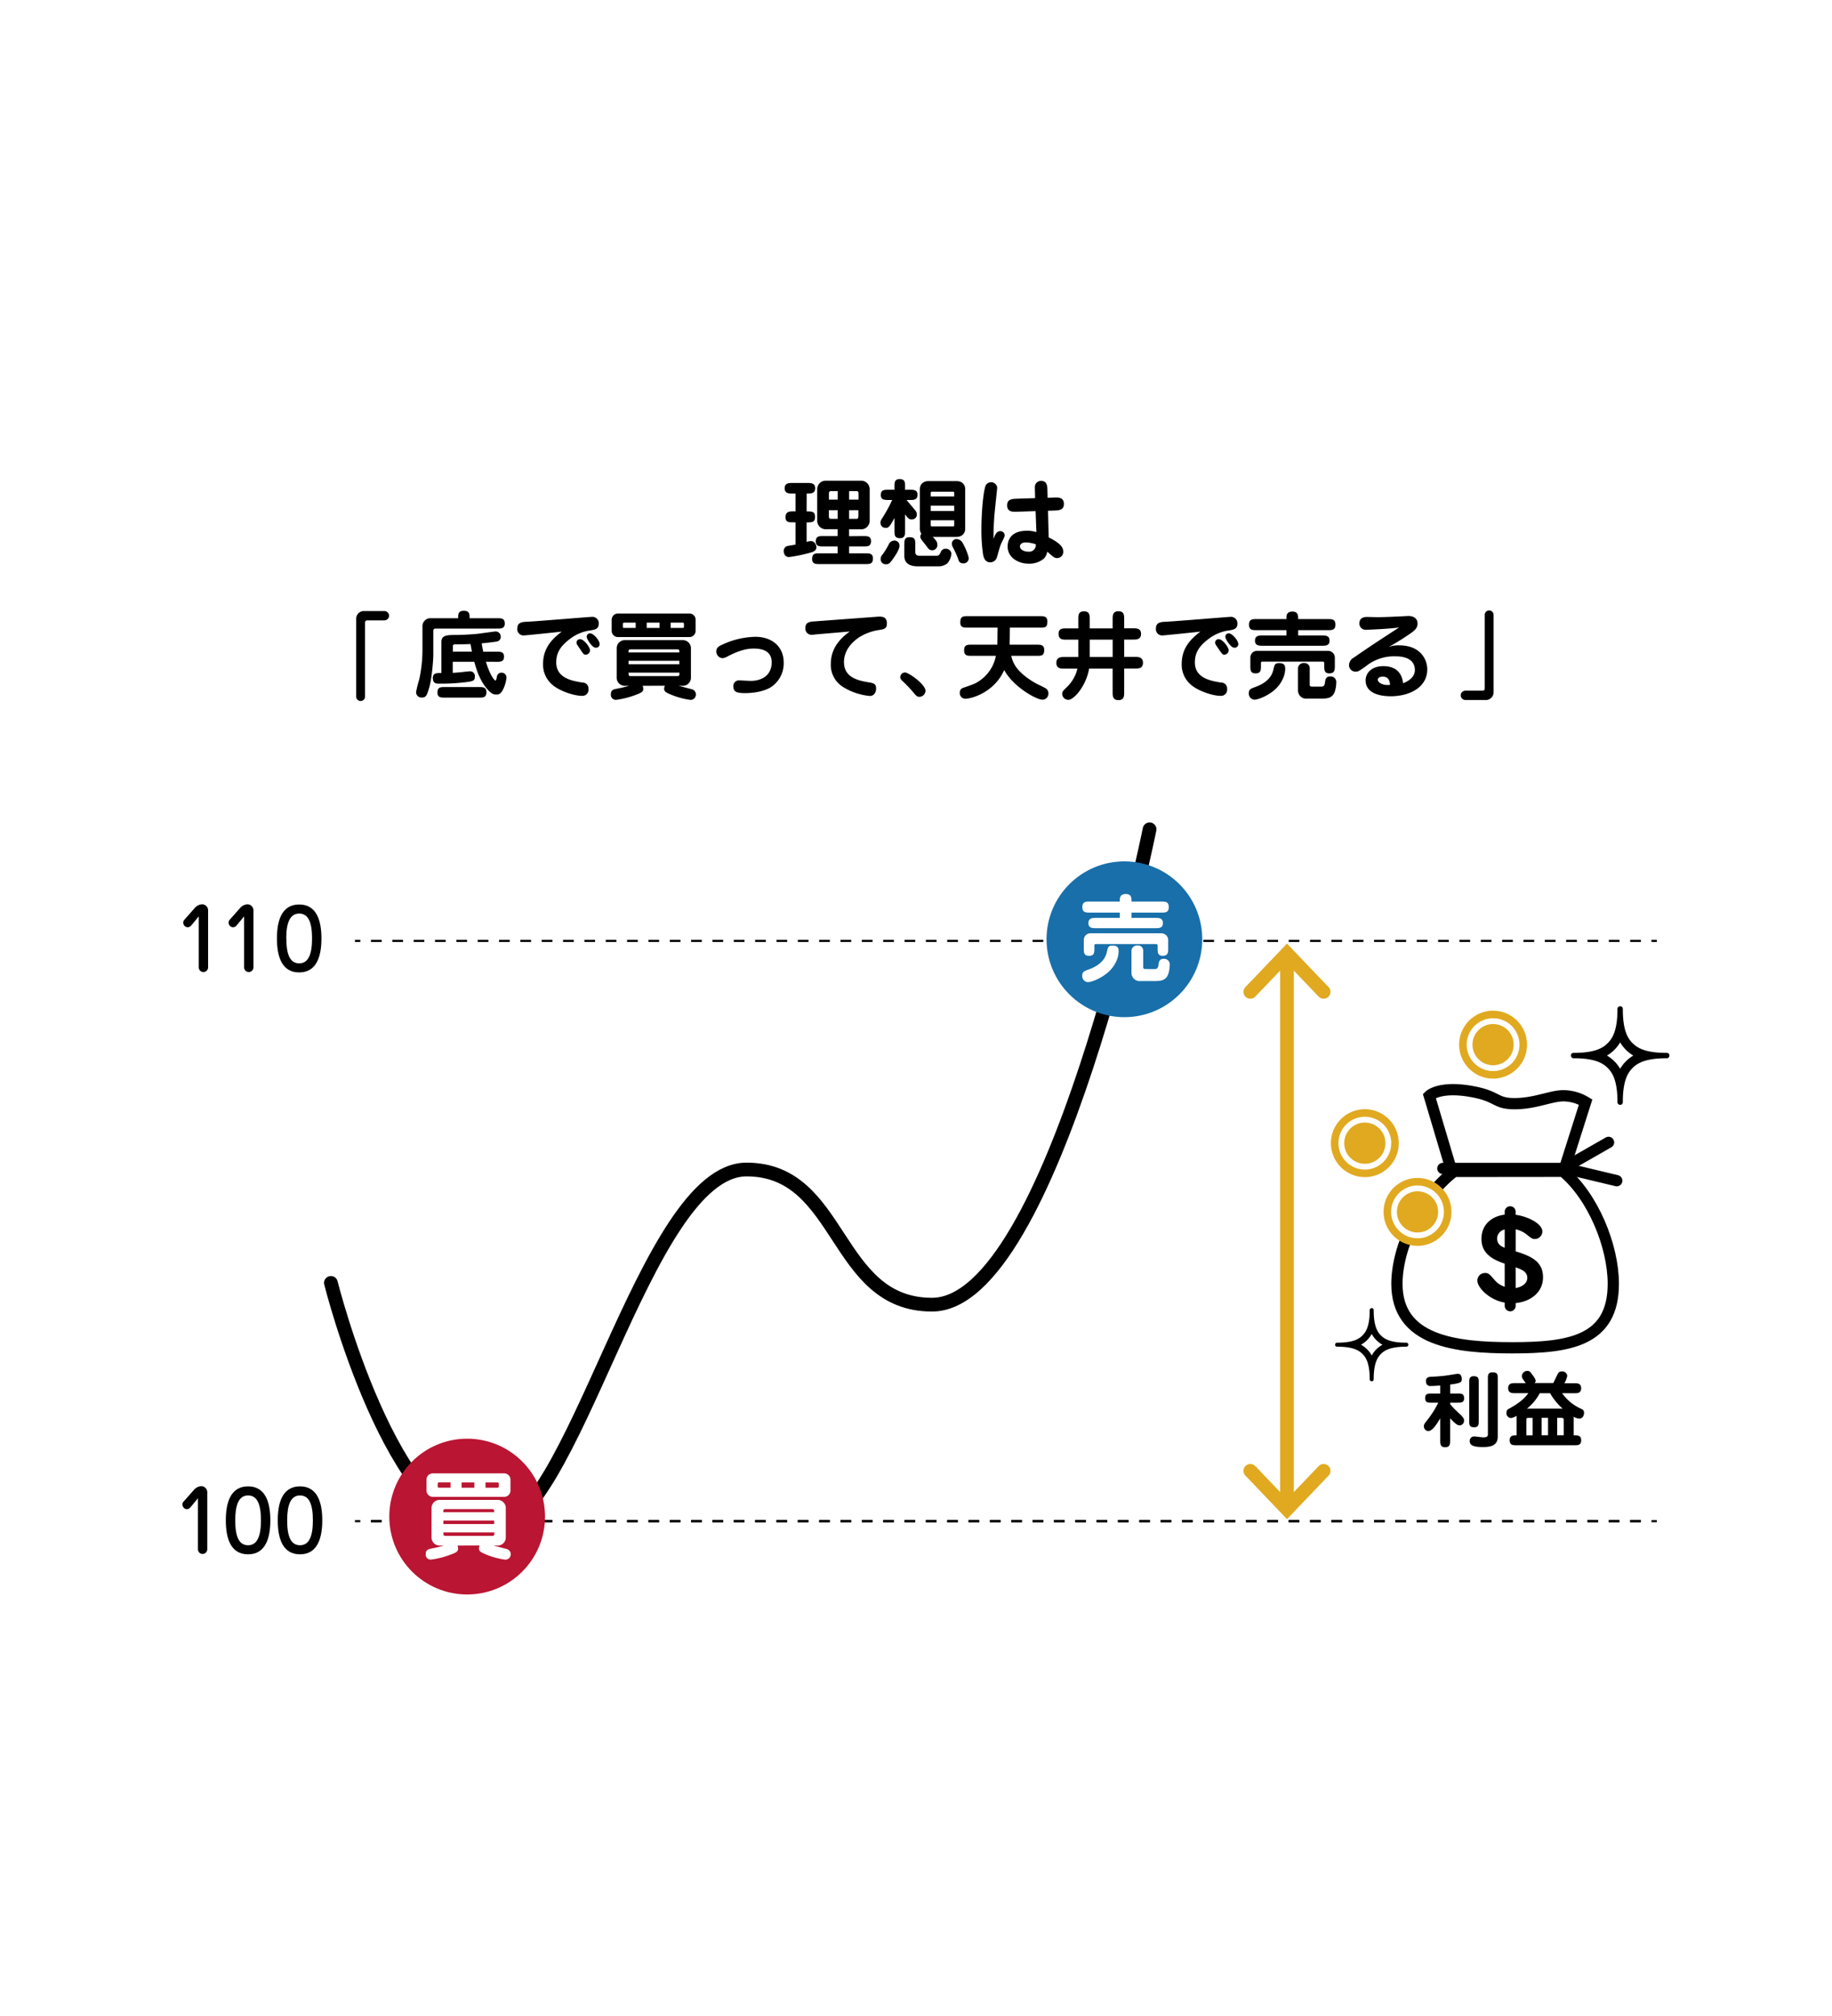 <svg xmlns="http://www.w3.org/2000/svg" viewBox="0 0 800 880"><defs><style>.cls-1,.cls-12{fill:#fff;}.cls-10,.cls-2,.cls-3,.cls-4,.cls-5,.cls-6,.cls-7{fill:none;}.cls-2,.cls-3,.cls-5,.cls-6,.cls-7{stroke:#000;}.cls-10,.cls-12,.cls-2,.cls-3,.cls-4,.cls-5,.cls-6,.cls-7{stroke-miterlimit:10;}.cls-2,.cls-3{stroke-width:0.93px;}.cls-3{stroke-dasharray:4.66 4.66;}.cls-10,.cls-12,.cls-4{stroke:#e0a920;}.cls-4,.cls-6,.cls-7{stroke-linecap:round;}.cls-4,.cls-7{stroke-width:6px;}.cls-5,.cls-6{stroke-width:4.92px;}.cls-8{fill:#ba1532;}.cls-9{fill:#186faa;}.cls-10,.cls-12{stroke-width:3.3px;}.cls-11{fill:#e0a920;}</style></defs><g id="レイヤー_4" data-name="レイヤー 4"><rect class="cls-1" x="-1574" y="-1604" width="6049" height="7188"/></g><g id="レイヤー_1" data-name="レイヤー 1"><line class="cls-2" x1="155" y1="410.71" x2="157.34" y2="410.71"/><line class="cls-3" x1="162" y1="410.71" x2="718.83" y2="410.71"/><line class="cls-2" x1="721.16" y1="410.71" x2="723.5" y2="410.71"/><polyline class="cls-2" points="157.34 664 155 664 157.34 664"/><line class="cls-3" x1="162" y1="664" x2="718.83" y2="664"/><polyline class="cls-2" points="721.16 664 723.5 664 721.16 664"/><line class="cls-3" x1="716.5" y1="664" x2="159.67" y2="664"/><line class="cls-4" x1="562" y1="420" x2="562" y2="654"/><polyline class="cls-4" points="578 642.04 562 658.77 546 642.04"/><polyline class="cls-4" points="546 432.95 562 416.23 578 432.95"/><path d="M633.24,612.89c1,1.23,1.22,1.52,4.64,4.76,1,1,1.44,1.58,1.44,2.37a2,2,0,0,1-1.94,2.16c-.72,0-1.62-.36-4.14-3.09v9.64c0,1.44,0,3-2.16,3s-2.16-1.55-2.16-3v-9.64c-1.4,2.37-3.35,5.57-5.22,5.57a2,2,0,0,1-1.91-2.12c0-.68.15-1,1.48-2.66a41.23,41.23,0,0,0,4.79-7.6h-2.85c-1.69,0-2.88,0-2.88-2.09,0-1.9,1.41-1.9,2.88-1.9h3.71v-3.5c-2.45.18-3.89.22-4.32.22-1.12,0-1.91-.61-1.91-2.23s1.44-1.76,2-1.8c2.49-.07,4.39-.29,5.33-.36,2.27-.22,6-.94,6.59-.94,1.47,0,1.72,1.41,1.72,2.27,0,1.3-.28,1.84-5.07,2.41v3.93h3.2c1.69,0,2.88,0,2.88,2.12,0,1.87-1.36,1.87-2.88,1.87h-3.2Zm12.49,7.24c0,1.55,0,2.88-1.94,2.88-2.2,0-2.2-1.08-2.2-2.88V603.61c0-1.51,0-2.88,1.94-2.88,2.2,0,2.2,1.11,2.2,2.88Zm4-18.21c0-1.59,0-2.88,2-2.88,2.31,0,2.31,1,2.31,2.88V627c0,3.93-2.78,4.65-6.56,4.65-4.53,0-5.68-1-5.68-2.63a1.89,1.89,0,0,1,2-2c.61,0,3.31.4,3.88.4,2.06,0,2.06-.76,2.06-1.48Z"/><path d="M662.26,618a6.34,6.34,0,0,1-2.49,1,2.12,2.12,0,0,1-1.94-2.26c0-1.12.54-1.52.76-1.62,2.84-1.59,6.37-3.57,8.81-7h-5.94c-1.18,0-2.87,0-2.87-2.16s1.69-2.2,2.87-2.2h4.79c-.14-.22-.9-1.26-1-1.47a2.78,2.78,0,0,1-.69-1.55,2.41,2.41,0,0,1,2.31-2.34,1.75,1.75,0,0,1,1.65.86c.65.79,2.09,2.7,2.09,3.46a1.25,1.25,0,0,1-.54,1h8.21c.21-.36,1.33-2.73,2-4.1a1.87,1.87,0,0,1,1.76-1,2.16,2.16,0,0,1,2.34,2,11.34,11.34,0,0,1-1.22,3.17h4.39c1.19,0,2.91,0,2.91,2.2s-1.69,2.16-2.91,2.16h-5.4a20.09,20.09,0,0,0,8,6.66c1.08.5,1.58.75,1.58,1.94,0,.14-.07,2.48-2.08,2.48a4.83,4.83,0,0,1-2.45-.83v8.14c1.84,0,3.27,0,3.27,2.16s-1.51,2.16-2.73,2.16H662c-1.26,0-2.74,0-2.74-2.16s1.48-2.16,3-2.16Zm7,8.53v-7.6h-1.73c-.65,0-1,0-1,.87v6.73Zm13.1-11.66a26.76,26.76,0,0,1-5.47-6.73h-4.5a21.34,21.34,0,0,1-5.58,6.73ZM676,626.5v-7.6h-2.81v7.6Zm6.84,0v-6.59c0-.68-.07-1-1.08-1H680v7.6Z"/><path d="M352.23,223.24c2.35,0,3.69,0,3.69,2.39s-1.34,2.4-3.69,2.4v8.53a5.36,5.36,0,0,1,1.89-.38c1.63,0,2.39,1.8,2.39,2.64,0,1.69-1.68,2.15-2.56,2.4a67.58,67.58,0,0,1-9.37,1.93c-2.27,0-2.35-2.31-2.35-2.64a2.16,2.16,0,0,1,1.76-2.19c.55-.13,2.94-.5,3.4-.59V228h-1.05c-1.93,0-3.31,0-3.31-2.27,0-2.48,1.89-2.52,3.31-2.52h1.05v-7.77H346c-1.39,0-3.36,0-3.36-2.31s2-2.31,3.36-2.31h6.63c1.39,0,3.36,0,3.36,2.31s-1.89,2.31-3.73,2.31ZM377,234c1.72,0,3.36,0,3.36,2.18,0,2.35-1.47,2.35-3.36,2.35h-6.22v3h7.06c1.72,0,3.36,0,3.36,2.22,0,2.44-1.39,2.48-3.36,2.48H358c-1.72,0-3.36,0-3.36-2.22,0-2.48,1.39-2.48,3.36-2.48h7.77v-3h-6.17c-1.72,0-3.36,0-3.36-2.18,0-2.35,1.47-2.35,3.36-2.35h6.17v-3h-4.91a3.69,3.69,0,0,1-4-3.65V213.49a3.68,3.68,0,0,1,4-3.65h14.91a3.7,3.7,0,0,1,4,3.65V227.4a3.72,3.72,0,0,1-4,3.65h-5v3Zm-11.18-15.92v-3.7h-3c-.46,0-.84.21-.84,1.05v2.65Zm-3.86,4.62v2.68c0,.89.38,1.1.84,1.1h3v-3.78Zm12.94-4.62v-2.65c0-.84-.38-1.05-.84-1.05h-3.28v3.7Zm-4.12,4.62v3.78H374c.46,0,.84-.21.84-1.1v-2.68Z"/><path d="M395.23,231.56c0,1.72,0,3.36-2.22,3.36-2.4,0-2.4-1.43-2.4-3.36V226.1c-2.22,3.9-2.48,4.32-3.86,4.32a2.19,2.19,0,0,1-2.27-2.18c0-.76.21-1.22,1-2.4a63.44,63.44,0,0,0,4.12-7.6H388c-1.68,0-3.36,0-3.36-2.14,0-2.31,1.51-2.31,3.36-2.31h2.6v-1.3c0-1.73,0-3.36,2.23-3.36,2.39,0,2.39,1.42,2.39,3.36v1.3h2.06c1.68,0,3.36,0,3.36,2.14,0,2.31-1.55,2.31-3.36,2.31h-1.38c.54.76,3.23,3.82,3.73,4.5a2.89,2.89,0,0,1,.76,1.84,2.15,2.15,0,0,1-2.31,2.15c-1.13,0-1.47-.38-2.86-2.19Zm-9.91,10.58a29.63,29.63,0,0,0,2.81-4.58,2.72,2.72,0,0,1,2.36-1.59,2.18,2.18,0,0,1,2.31,2.31c0,1.68-2.36,5.08-3.57,6.64-.76,1-1.22,1.38-2.23,1.38a2.21,2.21,0,0,1-2.44-2.14A2.73,2.73,0,0,1,385.32,242.14ZM399.69,241c0,1.22.84,1.6,2,1.6h7.23c1.17,0,1.51-.76,2-1.85a2.11,2.11,0,0,1,2.06-1.22,2.36,2.36,0,0,1,2.48,2.23,7.47,7.47,0,0,1-1.77,4.15,6.14,6.14,0,0,1-3.69,1.31H401.2c-1.68,0-6.3,0-6.3-4.62v-4.75c0-1.81,0-3.36,2.27-3.36,2.52,0,2.52,1.3,2.52,3.36Zm2-27.68c0-1.05.71-3.32,3.82-3.32h12.14c3.24,0,3.83,2.48,3.83,3.32V231c0,1.05-.72,3.36-3.83,3.36H407.33c1.64,1.72,2,2.31,2,3.57a2.25,2.25,0,0,1-2.15,2.27c-1.26,0-1.68-.55-2.31-1.43s-1.85-2.35-2.52-3.28a2.05,2.05,0,0,1-.46-1.26,2,2,0,0,1,.46-1.26,3.63,3.63,0,0,1-.67-2Zm15,3.4V215.3c0-.38-.09-.67-.47-.67h-9.32c-.38,0-.46.29-.46.67v1.43Zm-10.25,4v2.35h10.25v-2.35Zm0,6.38v2c0,.38.08.67.46.67h9.32c.47,0,.47-.42.47-.67v-2Zm12,16.93a43.83,43.83,0,0,0-2.48-5.42,4.13,4.13,0,0,1-.29-1.13,2,2,0,0,1,2.06-2.18,3.24,3.24,0,0,1,2.81,2c1.09,1.85,2.48,5.46,2.48,6.43a2.24,2.24,0,0,1-2.44,2.18C419.3,245.88,418.76,245.29,418.38,244Z"/><path d="M436.73,231.85a1.87,1.87,0,0,1,2,1.81c0,.84-1.3,2.94-1.76,4.16-.67,1.76-1.26,4.37-1.64,5.42a3,3,0,0,1-2.9,2.22c-2.39,0-2.9-2.27-3.11-3.27a70.64,70.64,0,0,1-.75-11.22c0-8.19.92-17.06,1.89-19.11a2.68,2.68,0,0,1,5,1c0,.38-1.18,11-1.3,13.07-.17,2.35-.34,6-.3,9.37C434.46,233.45,435.22,231.85,436.73,231.85Zm15.21-17.35c-.05-1.85-.09-2.6.29-3.23a2.73,2.73,0,0,1,2.39-1.35c2.69,0,2.74,2.31,2.78,4.46l.08,2.9,2.52-.09c2.19-.08,4.58-.17,4.58,2.82,0,2.68-2.18,2.77-4.37,2.85l-2.56.09.29,11.63c5.17,2.56,6.35,4.37,6.35,6.18a2.68,2.68,0,0,1-2.73,2.85c-1,0-1.35-.29-4.25-2.81a5.59,5.59,0,0,1-1.55,3.11,10,10,0,0,1-6.51,2.14c-4.54,0-9.24-2.6-9.24-7.56,0-1.51.5-6.81,8.4-6.81a13,13,0,0,1,4.16.59l-.34-9.16-7.86.26c-2.18.08-4.57.16-4.57-2.82,0-2.69,2.18-2.77,4.36-2.86l7.86-.25ZM448,236.77c-2.52,0-2.61,1.51-2.61,1.76,0,1.47,1.94,2.27,3.66,2.27a2.91,2.91,0,0,0,3.27-3.19A13.69,13.69,0,0,0,448,236.77Z"/><path d="M159.41,303.92a1.94,1.94,0,1,1-3.87,0V270a3.36,3.36,0,0,1,3.07-3.27h9.24a2,2,0,0,1,0,4.07h-7.44c-.67,0-1,.34-1,1.05Z"/><path d="M200.06,269.86c0-1.77,0-3.24,2.52-3.24s2.48,1.51,2.48,3.24h12c1.89,0,3.36,0,3.36,2.35,0,2.18-1.68,2.18-3.36,2.18h-27a.83.83,0,0,0-.84.89v10.54c0,2.14-.63,10.67-1.89,14.66-.92,3-1.26,4-3.06,4a2.34,2.34,0,0,1-2.57-2.43,56.28,56.28,0,0,1,1.39-5.55,61.65,61.65,0,0,0,1.39-12.39V273.55a3.47,3.47,0,0,1,3.69-3.69Zm12.14,19c1.81,6.13,3.82,8.19,4.08,8.19s.42-.17.71-1.64a1.91,1.91,0,0,1,2-1.77,2.1,2.1,0,0,1,2.18,2.15,15.1,15.1,0,0,1-1.47,5.12c-1.13,2.27-2.23,2.27-2.94,2.27-1.3,0-2.14-.38-3.65-2-3-3.31-4.63-7.26-6-12.3h-9.41v4.83c.63-.05,1.81-.13,2.14-.17.76,0,4.46-.51,5.34-.51a2.07,2.07,0,0,1,2.18,2.31c0,2-.88,2.11-5.63,2.61a83.17,83.17,0,0,1-10.25.46c-.84,0-2.47,0-2.47-2.48,0-2.22,1.84-2.18,3.73-2.14V280.32c0-2.44,1.26-3.15,5.59-3.15,1.6,0,5.21-.05,9.87-.47,1.31-.12,7.61-1.05,8.07-1.05a2.21,2.21,0,0,1,2.39,2.31,2,2,0,0,1-1.64,2.06c-.84.17-5,.67-6.67.8.16,1.13.46,2.56.67,3.65h5.75c1.81,0,3.32,0,3.32,2.19s-1.47,2.23-3.32,2.23Zm-17.81,15.66c-1.76,0-3.36,0-3.36-2.18,0-2.44,1.39-2.44,3.36-2.44h14.66c1.72,0,3.36,0,3.36,2.23,0,2.39-1.43,2.39-3.36,2.39Zm3.36-20.08h8.32s-.51-2.73-.59-3.31c-2,.08-3.61.12-6.22.12-1,0-1.51,0-1.51,1Z"/><path d="M228.66,277.38a2.74,2.74,0,0,1-2.77-3.07c0-2.69,2.27-2.82,4.07-2.9,4.5-.21,27.52-2.14,28.4-2.14a2.8,2.8,0,0,1,3.11,3c0,2.35-1.81,2.65-3.91,2.94a18.75,18.75,0,0,0-8.74,3.74c-3.94,3-5.92,5.84-5.92,10.21,0,7,7.27,8.1,11.47,8.78a2.56,2.56,0,0,1,2.6,2.81,2.65,2.65,0,0,1-2.77,3c-3.65,0-10.29-2.26-13.31-5.12a11.44,11.44,0,0,1-3.74-8.86c0-7.65,4.91-11.51,8.15-14.08C243.83,275.91,229.29,277.38,228.66,277.38ZM253.32,279c1.64,0,4.33,3.45,4.33,4.87a1.93,1.93,0,0,1-1.85,1.9c-.88,0-1.05-.26-2.77-2.86-1.1-1.6-1.22-1.77-1.26-2.23A1.48,1.48,0,0,1,253.32,279Zm2.9-1a1.41,1.41,0,0,1,1.55-1.52c1.43,0,4.08,3.11,4.08,4.62a1.54,1.54,0,0,1-1.56,1.64,2.62,2.62,0,0,1-.8-.17C258.4,282.12,256.22,279.1,256.22,278Z"/><path d="M280.62,299.35a3.16,3.16,0,0,1,.29,1.26c0,1.42-1.05,1.84-3,2.6a37.77,37.77,0,0,1-8.78,2.27,2.17,2.17,0,0,1-2.36-2.48c0-1.81,1.1-2.06,2.32-2.31a56.28,56.28,0,0,0,5.62-1.34h-1.55a3.54,3.54,0,0,1-3.86-3.74V283.17a3.55,3.55,0,0,1,3.86-3.74h24.7a3.56,3.56,0,0,1,3.86,3.74v12.44a3.55,3.55,0,0,1-3.86,3.74h-1.51c1.47.37,4.41,1.17,5.92,1.55a2.37,2.37,0,0,1-.67,4.62,33.49,33.49,0,0,1-9.83-2.86c-.84-.42-1.76-.88-1.76-2a2.91,2.91,0,0,1,.33-1.34Zm23.14-24.12a2.73,2.73,0,0,1-2.85,2.86H270a2.77,2.77,0,0,1-2.9-2.86v-4.58a2.77,2.77,0,0,1,2.9-2.85h30.92a2.73,2.73,0,0,1,2.85,2.85Zm-26.17-3.44h-5c-.46,0-.58.29-.58.63v1.09c0,.42.16.59.58.59h5Zm19.07,13c0-1,0-1.35-1-1.35H275.45c-1,0-1,.38-1,1.35Zm-22.18,3.65v1.52h22.18v-1.52Zm0,5.17c0,1.18,0,1.51,1,1.51H295.7c1,0,1-.33,1-1.51ZM288,271.79h-5.59v2.31H288Zm4.87,2.31h5.17c.42,0,.63-.17.63-.59v-1.09a.55.55,0,0,0-.63-.63h-5.17Z"/><path d="M322.91,297c.5,0,4.2.21,5,.21,4.33,0,9.07-2.14,9.07-8.06,0-4.29-2.94-6.05-7.81-6.05-3.44,0-6.68,1-11.34,3.36a5.27,5.27,0,0,1-2.31.84,2.93,2.93,0,0,1-2.73-2.94c0-1.77,1.38-2.4,2.31-2.82a35.63,35.63,0,0,1,14.83-3.57c6.84,0,12.3,4,12.3,11.26a12.44,12.44,0,0,1-5.5,10.67c-3.44,2.18-8.53,2.65-11.26,2.65-4,0-5.25-.59-5.25-3.2A2.44,2.44,0,0,1,322.91,297Z"/><path d="M356.43,276.91c-.8.09-1.39.17-1.69.17a2.72,2.72,0,0,1-3.06-2.86c0-2.68,1.89-2.85,4.24-3l27-2c1.81-.12,4.37-.33,4.37,2.9,0,2.44-1.3,2.57-4.2,3a23,23,0,0,0-7.73,2.94c-2.69,1.76-6.81,5.33-6.81,11,0,6.3,5.51,7.9,10.3,8.7,2.56.42,3.73.58,3.73,2.81,0,1.43-.79,3.23-2.73,3.23a26.83,26.83,0,0,1-11.17-3.61,11.32,11.32,0,0,1-5.88-10.37c0-7,4.28-11.3,8.27-14.16Z"/><path d="M394.52,297.67c-.84-.8-1.39-1.27-1.39-2a2.11,2.11,0,0,1,2.06-2.14c1.55,0,8.95,5.16,8.95,8a2.71,2.71,0,0,1-2.61,2.64c-1,0-1.34-.33-2.52-1.72A55.44,55.44,0,0,0,394.52,297.67Z"/><path d="M424.42,286.28c-1.8,0-3.4,0-3.4-2.27,0-2.6,1.26-2.6,3.4-2.6h11.09c.05-.21.09-6.76.13-7.44H422.7c-1.85,0-3.36,0-3.36-2.27,0-2.68,1.18-2.73,3.36-2.73H454c1.8,0,3.36,0,3.36,2.31,0,2.69-1,2.69-3.36,2.69H441l-.13,7.44h11.72c1.81,0,3.4,0,3.4,2.27,0,2.6-1.26,2.6-3.4,2.6h-11c.59,2.44,1.68,6.81,10.72,12,.75.42,4.37,2,4.87,2.61a2.73,2.73,0,0,1,.63,1.85,2.61,2.61,0,0,1-2.61,2.68c-2.6,0-12.68-5.54-16.67-12.93C434,302.5,424,305,421.65,305a2.43,2.43,0,0,1-2.52-2.73,2,2,0,0,1,1.39-2c5.21-1.81,5.54-1.93,7.52-3.32a16.85,16.85,0,0,0,6.84-10.67Z"/><path d="M470.88,286.79v-7.57h-5.26c-1.47,0-3.36,0-3.36-2.52s1.94-2.39,3.36-2.39h5.26v-4c0-1.77,0-3.45,2.47-3.45s2.52,1.64,2.52,3.45v4h10v-4c0-1.64,0-3.49,2.52-3.49s2.52,1.81,2.52,3.45v4h4c1.42,0,3.36,0,3.36,2.44s-2,2.47-3.36,2.47h-4v7.57h4.83c1.31,0,3.37,0,3.37,2.56s-2.06,2.52-3.37,2.52h-4.83v10.29c0,1.64,0,3.49-2.52,3.49s-2.52-1.85-2.52-3.49V291.87H475.58c-1.22,7.48-6.64,13.61-9,13.61a2.66,2.66,0,0,1-2.73-2.56c0-1,.21-1.22,2.14-3.11a16.39,16.39,0,0,0,4.5-7.94h-5.84c-1.31,0-3.36,0-3.36-2.52s2.05-2.56,3.36-2.56Zm5-7.57v7.57h10v-7.57Z"/><path d="M507.54,277.38a2.74,2.74,0,0,1-2.77-3.07c0-2.69,2.27-2.82,4.07-2.9,4.5-.21,27.52-2.14,28.4-2.14a2.8,2.8,0,0,1,3.11,3c0,2.35-1.81,2.65-3.91,2.94a18.75,18.75,0,0,0-8.74,3.74c-3.94,3-5.92,5.84-5.92,10.21,0,7,7.27,8.1,11.47,8.78a2.56,2.56,0,0,1,2.6,2.81,2.65,2.65,0,0,1-2.77,3c-3.65,0-10.29-2.26-13.31-5.12a11.4,11.4,0,0,1-3.74-8.86c0-7.65,4.91-11.51,8.15-14.08C522.71,275.91,508.17,277.38,507.54,277.38ZM532.2,279c1.64,0,4.33,3.45,4.33,4.87a1.93,1.93,0,0,1-1.85,1.9c-.88,0-1-.26-2.78-2.86-1.09-1.6-1.21-1.77-1.25-2.23A1.48,1.48,0,0,1,532.2,279Zm2.9-1a1.41,1.41,0,0,1,1.55-1.52c1.43,0,4.08,3.11,4.08,4.62a1.54,1.54,0,0,1-1.56,1.64,2.62,2.62,0,0,1-.8-.17C537.28,282.12,535.1,279.1,535.1,278Z"/><path d="M548.24,299.85c6.72-2.44,7.56-6.34,7.94-8s.54-2.4,2.39-2.4c2,0,2.65.76,2.65,2.44,0,3.61-2.23,7.52-5.55,10-3,2.26-6.47,3.52-7.93,3.52a2.61,2.61,0,0,1-2.4-2.81C545.34,300.9,546.18,300.61,548.24,299.85Zm13.53-22.47v-2.31h-13c-1.76,0-3.36,0-3.36-2.4s1.6-2.44,3.36-2.44h13v-.67c0-1.09.21-2.6,2.64-2.6s2.48,1.72,2.48,3.27h12.9c1.76,0,3.36,0,3.36,2.44s-1.6,2.4-3.36,2.4h-12.9v2.31h10.33c1.56,0,3.36,0,3.36,2.26s-1.8,2.23-3.36,2.23H551.39c-1.56,0-3.36,0-3.36-2.23s1.8-2.26,3.36-2.26Zm17.89,6.72a3,3,0,0,1,3.24,2.9v3.57c0,1.76,0,3.36-2.44,3.36-2.19,0-2.19-1.6-2.19-3.36v-1.1c0-.46-.25-.67-.71-.67H551.31c-.34,0-.68.09-.68.67v1.1c0,1.89,0,3.36-2.35,3.36s-2.27-1.64-2.27-3.36V287a2.91,2.91,0,0,1,3.19-2.9Zm-2.94,15.62c1.26,0,1.68-.25,1.89-1.93.13-1,.29-2.52,2.18-2.52a2.45,2.45,0,0,1,2.74,2.4c0,.25,0,4.2-1.64,5.92-1.22,1.22-2.69,1.38-5.63,1.38h-5.59a3.56,3.56,0,0,1-3.86-3.57v-9.49a2.41,2.41,0,0,1,2.68-2.48,2.25,2.25,0,0,1,2.44,2.48v7c0,.63.38.79.84.79Z"/><path d="M610.91,281.7c9.83,0,12.35,6.64,12.35,10.46,0,8-7.9,11.76-15.92,11.76-1.6,0-11,0-11-6.93,0-3.32,2.73-6.21,7.73-6.21,7.6,0,8.4,5.67,8.65,7.47,4-1.59,5.13-3.86,5.13-5.75,0-6-7-6-8.36-6a19.53,19.53,0,0,0-13,4.29c-3.07,2.18-3.4,2.39-4.58,2.39a2.82,2.82,0,0,1-2.82-2.94,3.88,3.88,0,0,1,2.1-3.19c7.57-5.25,8.78-6,19.75-13.15-5.29.72-14.2,1-14.54,1a2.67,2.67,0,0,1-2.77-2.77c0-2.82,2.44-2.82,3.66-2.82.63,0,3.52.09,4.11.09,3.28,0,8.53-.26,10.08-.34.42,0,3.41-.17,3.53-.17,2.23,0,4,1,4,3.32,0,2-1.43,3.11-2.69,4a105.85,105.85,0,0,1-9.95,6.22A11.6,11.6,0,0,1,610.91,281.7Zm-7.1,13.65c-1.35,0-2.15.63-2.15,1.35,0,1.18,1.9,2.31,4.25,2.31.38,0,.63,0,1.09-.08C606.92,297.92,606.75,295.35,603.81,295.35Z"/><path d="M648.37,268.39a1.93,1.93,0,1,1,3.86,0v33.9a3.39,3.39,0,0,1-3.06,3.27h-9.25a2,2,0,0,1,0-4.07h7.44c.67,0,1-.34,1-1.05Z"/><path class="cls-5" d="M682.5,511.27c13.18,11,22,32.64,22,49.12,0,25-19.19,27.93-44.14,27.93s-50.35-3-50.35-27.93c0-16.45,10.59-38.1,25-49.07Z"/><path class="cls-5" d="M633.8,510.73l-9.66-32.42s4.14-4.14,17.24-2.07,11,5.52,20,5.52,15.86-3.45,21.38-3.45a19.08,19.08,0,0,1,9.65,2.76l-9.65,30.35"/><line class="cls-6" x1="630.07" y1="510.04" x2="683.8" y2="510.04"/><line class="cls-6" x1="683.11" y1="509.69" x2="702.42" y2="498.66"/><line class="cls-6" x1="684.36" y1="510.21" x2="706" y2="515.38"/><path class="cls-7" d="M144.5,560s27,108,69,108c37,0,67.5-157.5,112.5-157.5,42,0,38,59,81,59,53,0,95-207.5,95-207.5"/></g><g id="レイヤー_2" data-name="レイヤー 2"><circle class="cls-8" cx="204" cy="662" r="34"/><path class="cls-1" d="M199.76,674.64a3,3,0,0,1,.29,1.26c0,1.43-1,1.85-3,2.6a37.65,37.65,0,0,1-8.78,2.27,2.17,2.17,0,0,1-2.35-2.48c0-1.8,1.09-2,2.31-2.31a53.21,53.21,0,0,0,5.63-1.34h-1.56a3.54,3.54,0,0,1-3.86-3.74V658.47a3.55,3.55,0,0,1,3.86-3.74H217a3.56,3.56,0,0,1,3.87,3.74V670.9a3.56,3.56,0,0,1-3.87,3.74h-1.51c1.47.38,4.41,1.18,5.92,1.55a2.37,2.37,0,0,1-.67,4.62,33.46,33.46,0,0,1-9.83-2.85c-.84-.42-1.76-.88-1.76-2a2.84,2.84,0,0,1,.34-1.34Zm23.15-24.11a2.73,2.73,0,0,1-2.86,2.85H189.13a2.77,2.77,0,0,1-2.9-2.85V646a2.77,2.77,0,0,1,2.9-2.86h30.92a2.74,2.74,0,0,1,2.86,2.86Zm-26.17-3.45h-5c-.46,0-.59.3-.59.63v1.09c0,.43.17.59.59.59h5Zm19.07,13c0-1,0-1.34-1-1.34H194.59c-1,0-1,.38-1,1.34Zm-22.18,3.66v1.51h22.18v-1.51Zm0,5.16c0,1.18,0,1.52,1,1.52h20.25c1,0,1-.34,1-1.52Zm13.52-21.8h-5.58v2.31h5.58Zm4.88,2.31h5.16c.42,0,.63-.16.63-.59v-1.09a.55.55,0,0,0-.63-.63H212Z"/><circle class="cls-9" cx="491" cy="410" r="34"/><path class="cls-1" d="M475.5,423.14c6.72-2.43,7.56-6.34,7.94-8s.55-2.39,2.4-2.39c2,0,2.64.75,2.64,2.43,0,3.62-2.22,7.52-5.54,10-3,2.27-6.47,3.53-7.94,3.53a2.62,2.62,0,0,1-2.4-2.82C472.6,424.19,473.44,423.9,475.5,423.14ZM489,400.67v-2.31h-13c-1.77,0-3.36,0-3.36-2.4s1.59-2.43,3.36-2.43h13v-.67c0-1.1.21-2.61,2.65-2.61s2.47,1.72,2.47,3.28h12.9c1.76,0,3.36,0,3.36,2.43s-1.6,2.4-3.36,2.4h-12.9v2.31h10.34c1.55,0,3.36,0,3.36,2.27s-1.81,2.22-3.36,2.22H478.65c-1.55,0-3.36,0-3.36-2.22s1.81-2.27,3.36-2.27Zm17.89,6.72a3,3,0,0,1,3.24,2.9v3.57c0,1.76,0,3.36-2.44,3.36-2.18,0-2.18-1.6-2.18-3.36v-1.09c0-.46-.25-.67-.72-.67H478.57c-.34,0-.67.08-.67.67v1.09c0,1.89,0,3.36-2.35,3.36s-2.27-1.64-2.27-3.36v-3.57a2.91,2.91,0,0,1,3.19-2.9ZM504,423c1.26,0,1.68-.25,1.89-1.94.13-1,.3-2.52,2.19-2.52a2.44,2.44,0,0,1,2.73,2.4c0,.25,0,4.2-1.64,5.92-1.22,1.22-2.69,1.39-5.63,1.39h-5.59a3.57,3.57,0,0,1-3.86-3.57v-9.5a2.41,2.41,0,0,1,2.69-2.47,2.24,2.24,0,0,1,2.44,2.47v7c0,.63.37.8.84.8Z"/><path d="M86.8,400l-3.31,4a2.09,2.09,0,0,1-1.58.76,2,2,0,0,1-1.87-2,1.68,1.68,0,0,1,.39-1.19l4.68-5.29a4.57,4.57,0,0,1,3.06-1.55,2.67,2.67,0,0,1,2.7,2.92v24.62a2,2,0,1,1-4.07,0Z"/><path d="M106.6,400l-3.31,4a2.09,2.09,0,0,1-1.58.76,2,2,0,0,1-1.87-2,1.68,1.68,0,0,1,.39-1.19l4.68-5.29a4.57,4.57,0,0,1,3.06-1.55,2.67,2.67,0,0,1,2.7,2.92v24.62a2,2,0,1,1-4.07,0Z"/><path d="M140.37,409.64c0,7.27-1.84,14.83-9.72,14.83-7.63,0-9.72-7-9.72-14.83,0-7.23,1.8-14.83,9.72-14.83C138.39,394.81,140.37,402.08,140.37,409.64Zm-15.33,0c0,6.95,1.58,10.87,5.61,10.87s5.62-4,5.62-10.87-1.55-10.87-5.62-10.87S125,402.91,125,409.64Z"/><path d="M86.44,654l-3.31,4a2.09,2.09,0,0,1-1.58.76,2,2,0,0,1-1.87-2,1.68,1.68,0,0,1,.39-1.19l4.68-5.29a4.57,4.57,0,0,1,3.06-1.55,2.67,2.67,0,0,1,2.7,2.92v24.62a2,2,0,1,1-4.07,0Z"/><path d="M118.05,663.64c0,7.27-1.84,14.83-9.72,14.83-7.63,0-9.72-7-9.72-14.83,0-7.23,1.8-14.83,9.72-14.83C116.07,648.81,118.05,656.08,118.05,663.64Zm-15.33,0c0,7,1.58,10.87,5.61,10.87s5.62-4,5.62-10.87-1.55-10.87-5.62-10.87S102.72,656.91,102.72,663.64Z"/><path d="M140.73,663.64c0,7.27-1.84,14.83-9.72,14.83-7.63,0-9.72-7-9.72-14.83,0-7.23,1.8-14.83,9.72-14.83C138.75,648.81,140.73,656.08,140.73,663.64Zm-15.33,0c0,7,1.58,10.87,5.61,10.87s5.62-4,5.62-10.87-1.55-10.87-5.62-10.87S125.4,656.91,125.4,663.64Z"/><path d="M707.49,455a16.19,16.19,0,0,0,5.75,5.76,16.41,16.41,0,0,0-5.75,5.76,16.33,16.33,0,0,0-5.76-5.76,16.11,16.11,0,0,0,5.76-5.76m0-15.75a1.19,1.19,0,0,0-1.18,1.39c0,9.55-2.4,12.84-4.25,14.7s-5.16,4.25-14.69,4.25c-.37,0-1.39,0-1.39,1.17a1.19,1.19,0,0,0,1.39,1.18c9.53,0,12.84,2.4,14.69,4.25s4.25,5.16,4.25,14.7a1.19,1.19,0,0,0,1.18,1.38c1.14,0,1.17-1,1.17-1.38,0-9.54,2.4-12.85,4.25-14.7s5.16-4.25,14.7-4.25a1.19,1.19,0,0,0,1.39-1.18c0-1.13-1-1.17-1.39-1.17-9.54,0-12.84-2.4-14.7-4.25s-4.25-5.15-4.25-14.7c0-.36,0-1.39-1.17-1.39Z"/><path d="M599,582.27a11.77,11.77,0,0,0,4.72,4.73,10.77,10.77,0,0,0-2.7,2,11,11,0,0,0-2,2.7,11.66,11.66,0,0,0-4.72-4.72,11.77,11.77,0,0,0,4.72-4.73M599,571a.89.89,0,0,0-.88,1c0,7.1-1.78,9.55-3.16,10.94s-3.83,3.15-10.93,3.15a.89.89,0,1,0,0,1.76c7.1,0,9.55,1.78,10.93,3.15s3.16,3.84,3.16,10.94a.89.89,0,0,0,.88,1c.85,0,.87-.76.87-1,0-7.1,1.79-9.56,3.16-10.94s3.84-3.15,10.94-3.15a.89.89,0,1,0,0-1.76c-7.1,0-9.56-1.78-10.94-3.15s-3.16-3.84-3.16-10.94c0-.27,0-1-.87-1Z"/><path d="M657.07,551.6c-5.4-1.83-10.15-4.47-10.15-10.81s4.61-9.92,10.15-10.58v-1.27a2.4,2.4,0,0,1,4.8,0v1.32c5.64.8,11.65,4,11.65,7.29a3.31,3.31,0,0,1-3.29,3.29c-.61,0-1.17,0-3-1.51a11.82,11.82,0,0,0-5.35-2.72v9.63c7.09,2.12,11.93,4.65,11.93,11.28s-5.4,10.62-11.93,11.28V570a2.4,2.4,0,0,1-4.8,0v-1.41c-6.62-1.08-11.94-6.49-11.94-9.59a3.3,3.3,0,0,1,3.39-3.33c1.46,0,1.88.51,3.85,2.72a9.78,9.78,0,0,0,4.7,3.29Zm0-14.9a4,4,0,0,0-3.29,3.95c0,2.68,2.07,3.52,3.29,4Zm4.8,25.52c2.35-.33,5.07-1.79,5.07-4.42s-2.35-3.62-5.07-4.6Z"/><circle class="cls-10" cx="652" cy="456" r="13.18"/><circle class="cls-11" cx="652" cy="456" r="9"/><circle class="cls-10" cx="596" cy="499" r="13.18"/><circle class="cls-11" cx="596" cy="499" r="9"/><circle class="cls-12" cx="619" cy="529" r="13.18"/><circle class="cls-11" cx="619" cy="529" r="9"/></g></svg>